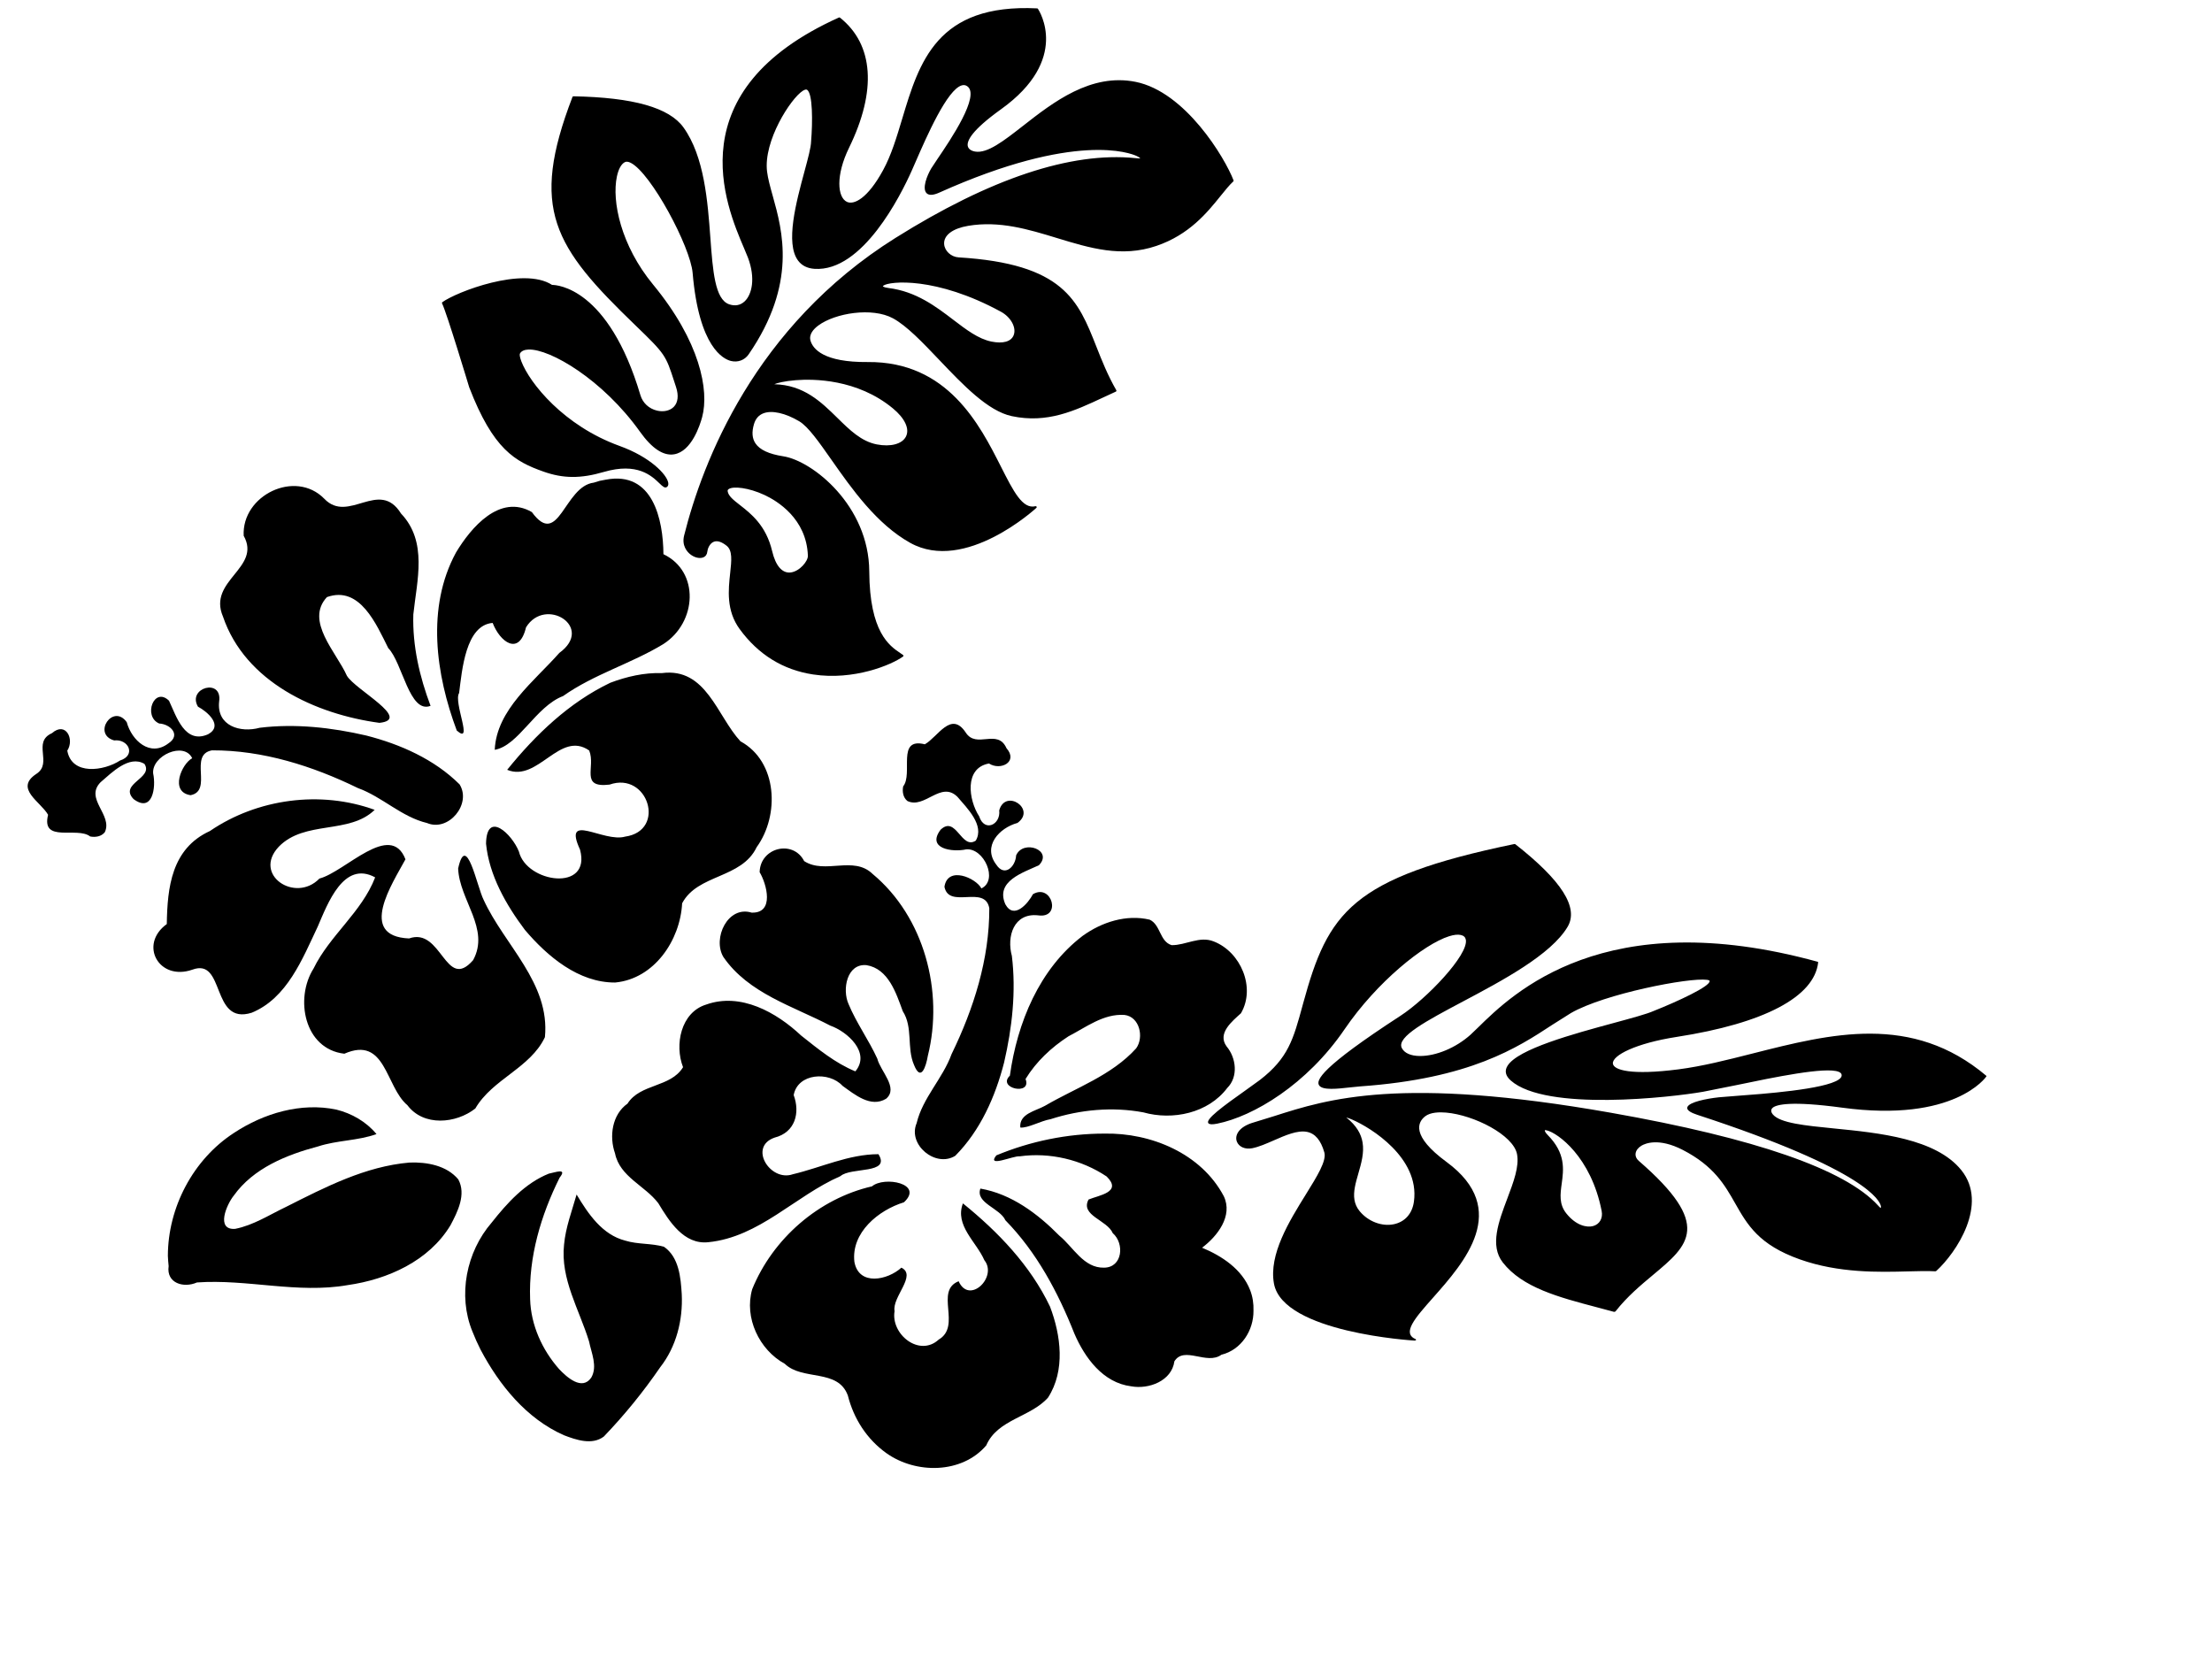 <?xml version="1.0"?><svg width="640" height="480" xmlns="http://www.w3.org/2000/svg">
 <title>hibiscus for my bike</title>

 <g>
  <title>Layer 1</title>
  <g transform="rotate(-9.528, 461.176, 312.375)" id="g4206" fill="#cdde87">
   <g id="g4208" fill="#cdde87">
    <g id="g4214" fill="#cdde87">
     <g id="g4216" fill="#cdde87">
      <path id="path4224" d="m397.177,344.045c3.256,-0.141 5.727,-2.129 6.78,-5.455c0.5,-1.576 0.723,-3.134 0.723,-4.659c0,-11.609 -12.968,-21.294 -15.984,-22.634c0.004,0.005 0.021,0.03 0.021,0.03c2.535,2.814 3.432,5.415 3.432,7.883c0,3.042 -1.362,5.882 -2.699,8.671c-1.206,2.514 -2.366,4.933 -2.366,7.331c0,1.159 0.271,2.312 0.939,3.47c1.933,3.36 5.611,5.515 9.154,5.362m56.75,10.067c1.949,-0.199 3.219,-1.764 3.16,-3.895l0,-0.001c-0.437,-16.003 -8.815,-24.39 -11.816,-25.635c-0.365,-0.151 -0.506,-0.132 -0.507,-0.132c-0.071,0.041 -0.199,0.42 0.571,1.514c4.29,6.102 2.893,10.586 1.662,14.543c-0.916,2.941 -1.781,5.72 -0.109,8.718c2.175,3.915 5.152,5.079 7.039,4.887m-3.899,-112.668c11.511,12.624 15.093,21.147 10.953,26.057c-6.075,7.19 -21.27,12.248 -33.479,16.312c-11.115,3.7 -20.714,6.895 -19.637,10.337c0.491,1.569 2.176,2.683 4.744,3.136c4.619,0.816 10.695,-0.608 15.477,-3.626l2.504,-1.704c11.507,-8.044 42.07,-29.411 100.048,-2.511c0.104,0.048 0.155,0.126 0.134,0.203c-2.74,9.669 -18.349,14.817 -43.954,14.496c-11.975,-0.147 -19.302,2.196 -19.466,4.546c-0.132,1.885 4.615,4.272 18.43,4.795c6.934,0.262 14.207,-0.336 21.905,-0.971c23.31,-1.92 47.414,-3.905 65.622,17.545c0.054,0.062 0.051,0.137 -0.006,0.199c-0.109,0.118 -11.293,11.73 -42.639,2.003c-14.279,-4.432 -18.492,-4.006 -19.732,-3.359c-1.068,0.558 -0.608,1.578 -0.361,1.991c1.686,2.811 8.653,4.703 16.721,6.893c12.747,3.461 28.612,7.768 34.372,17.999c6.199,11.015 -5.369,23.321 -11.943,27.561c-0.098,0.064 -0.25,0.085 -0.385,0.054c-2.149,-0.485 -4.744,-0.85 -7.75,-1.273c-8.343,-1.174 -19.77,-2.782 -30.243,-8.592c-11.056,-6.132 -13.357,-12.43 -15.793,-19.098c-2.096,-5.739 -4.264,-11.674 -12.391,-17.752c-6.257,-4.674 -10.406,-3.642 -11.529,-3.214c-2.151,0.819 -2.828,2.679 -1.543,4.235c18.038,21.851 10.302,26.376 -1.408,33.223c-3.95,2.31 -8.427,4.929 -12.437,8.592c-0.055,0.048 -0.142,0.082 -0.239,0.092c-0.097,0.01 -0.203,-0.005 -0.277,-0.041l-4.596,-2.095c-10.445,-4.717 -20.313,-9.173 -24.719,-17.301c-2.96,-5.459 0.751,-11.842 4.341,-18.012c2.579,-4.433 5.014,-8.619 4.907,-12.255c-0.166,-5.59 -10.34,-13.163 -18.243,-15.213c-1.866,-0.483 -4.45,-0.866 -6.162,0.058c-2.382,1.285 -5.041,4.819 3.92,14.051c16.157,16.649 0.249,29.508 -10.278,38.018c-6.23,5.034 -10.73,8.672 -7.015,11.077c0.112,0.072 0.125,0.181 0.034,0.263c-0.092,0.082 -0.266,0.115 -0.42,0.08c-0.372,-0.084 -37.187,-8.553 -37.392,-22.993c-0.121,-8.588 7.369,-17.102 13.389,-23.942c4.054,-4.608 7.555,-8.587 7.267,-11.086c-0.416,-3.67 -1.729,-5.862 -4.011,-6.703c-2.612,-0.962 -6.272,-0.042 -9.812,0.85c-2.345,0.59 -4.561,1.148 -6.542,1.211c-2.081,0.068 -3.757,-1.015 -4.079,-2.634c-0.376,-1.899 1.27,-4.169 5.775,-4.665c0,-0.001 6.103,-0.814 6.103,-0.814c16.025,-2.317 37.973,-5.491 96.202,15.157c39.968,14.174 64.119,27.367 71.782,39.213c0.274,0.425 0.528,0.81 0.675,0.898c0.003,-0.033 0.074,-0.104 0.124,-0.255c0.001,-0.008 0.021,-0.079 0.021,-0.22c0,-1.499 -2.099,-10.868 -47.991,-34.886c-1.719,-0.899 -2.584,-1.678 -2.584,-2.323c0,-0.156 0.051,-0.305 0.152,-0.445c0.895,-1.242 5.639,-1.429 9.43,-1.211l4.477,0.387c8.437,0.787 25.995,2.428 30.554,0.287c0.642,-0.301 0.983,-0.657 1.045,-1.088c0.061,-0.434 -0.166,-0.802 -0.695,-1.124c-3.487,-2.125 -18.732,-1.53 -29.862,-1.096l-9.778,0.3c-9.305,0.07 -45.799,-1.837 -54.347,-12.424c-1.278,-1.583 -1.359,-3.039 -0.241,-4.327c3.753,-4.326 20.36,-5.967 32.486,-7.165c5.287,-0.522 9.852,-0.973 11.897,-1.514c7.048,-1.514 17.465,-4.327 17.37,-5.894c-0.01,-0.174 -0.375,-0.326 -0.677,-0.423c-4.959,-1.576 -30.011,-0.93 -40.429,2.956c0,0.001 -5.931,2.485 -5.931,2.485c-10.956,4.817 -25.959,11.414 -57.722,8.35l-2.886,-0.193c-3.763,-0.206 -8.029,-0.438 -8.772,-2.052c-0.73,-1.585 1.226,-4.964 26.527,-15.963c8.262,-3.593 22.402,-14.139 22.304,-18.596c-0.017,-0.736 -0.409,-1.25 -1.199,-1.575c-0.814,-0.334 -1.957,-0.404 -3.398,-0.206c-7.544,1.031 -22.801,9.561 -34.298,21.544c-13.367,13.933 -30.17,20.501 -40.896,20.828c-1.396,0.043 -2.199,-0.13 -2.453,-0.528c-0.794,-1.243 4.898,-4.117 12.421,-7.745l4.372,-2.161c9.107,-4.878 11.454,-9.964 15.714,-19.197l0.285,-0.616c11.413,-24.69 19.699,-33.492 67.822,-35.309c0.136,-0.005 0.267,0.037 0.334,0.11" fill="#000000"/>
     </g>
    </g>
   </g>
  </g>
  <g id="g3876" fill="#89a02c">
   <g id="g3878" fill="#89a02c">
    <g id="g3884" fill="#89a02c">
     <g id="g3886" fill="#89a02c">
      <path id="path3894" d="m275.843,92.546c-5.06,-3.859 -10.797,-8.234 -18.794,-9.221c-1.471,-0.182 -1.604,-0.507 -1.605,-0.51l0,-0.003c0,-0.016 0.023,-0.079 0.156,-0.175c1.748,-1.285 15.222,-2.69 34.008,7.561c2.897,1.582 4.543,4.638 3.668,6.812c-0.738,1.835 -3.085,2.497 -6.44,1.815c-3.769,-0.769 -7.28,-3.445 -10.994,-6.278m-45.558,17.451c4.992,-0.394 17.717,-0.39 28.048,8.152c3.51,2.904 4.92,5.964 3.772,8.187c-1.104,2.133 -4.398,3.015 -8.398,2.245c-4.493,-0.864 -7.836,-4.148 -11.375,-7.624c-4.79,-4.705 -9.747,-9.565 -18.311,-9.791c0.788,-0.34 2.874,-0.901 6.264,-1.17m-16.221,36.114c-1.858,-1.448 -3.326,-2.593 -3.529,-3.987c-0.039,-0.255 0.056,-0.451 0.299,-0.618c1.3,-0.897 5.77,-0.426 10.352,1.707c3.646,1.697 12.172,6.807 12.563,17.583c0.054,1.545 -2.377,4.516 -4.964,4.832c-2.458,0.299 -4.368,-1.895 -5.379,-6.179c-1.749,-7.419 -6.138,-10.841 -9.343,-13.338m-54.41,-63.68l-0.007,0l0.007,0zm101.383,-48.068c-1.624,5.411 -3.158,10.524 -5.532,14.879c-4.507,8.267 -8.455,10.101 -10.463,9.161c-2.752,-1.289 -3.297,-7.644 0.622,-15.664c8.056,-16.502 7.124,-29.867 -2.627,-37.632c-0.088,-0.07 -0.21,-0.085 -0.313,-0.038c-46.952,21.139 -32.76,54.321 -27.416,66.813l1.111,2.688c2.234,5.983 1.131,10.642 -0.953,12.607c-1.235,1.163 -2.799,1.459 -4.525,0.856c-4.094,-1.433 -4.703,-9.678 -5.406,-19.224c-0.772,-10.477 -1.735,-23.515 -7.775,-31.93c-4.124,-5.745 -14.538,-8.695 -31.84,-9.017c-0.124,-0.002 -0.238,0.072 -0.28,0.183c-12.5,32.5 -5.363,43.356 18.222,66.096c8.657,8.344 8.753,8.642 11.229,16.277l0.516,1.584c0.799,2.444 0.562,4.476 -0.665,5.721c-1.093,1.108 -2.935,1.526 -4.81,1.09c-2.358,-0.547 -4.166,-2.222 -4.837,-4.479c-9.263,-31.164 -24.211,-31.902 -25.569,-31.903c-8.396,-5.451 -27.748,2.078 -31.741,4.998c-0.109,0.082 -0.145,0.225 -0.084,0.344c1.316,2.592 7.792,24.062 7.857,24.277c6.953,18.041 13.29,21.492 21.486,24.398c5.717,2.029 10.774,2.059 17.46,0.102c9.73,-2.844 13.876,1.154 16.104,3.301c0.915,0.882 1.577,1.52 2.198,1.015c0.223,-0.181 0.461,-0.537 0.338,-1.211c-0.436,-2.396 -5.215,-7.434 -14.084,-10.634c-16.128,-5.828 -25.999,-18.131 -28.432,-24.515c-0.492,-1.29 -0.515,-2.006 -0.373,-2.247c0.412,-0.697 1.231,-1.076 2.436,-1.124c6.223,-0.249 21.518,8.682 32.289,23.794c3.45,4.838 6.769,7.031 9.866,6.516c5.068,-0.843 7.491,-8.465 8.113,-10.78c2.068,-7.702 -0.58,-21.82 -14.212,-38.348c-9.331,-11.32 -11.964,-24.127 -10.461,-31.235c0.453,-2.141 1.261,-3.617 2.276,-4.154c0.446,-0.236 1.032,-0.173 1.742,0.189c5.909,3.009 17.255,24.283 17.898,31.848c1.829,21.584 8.948,24.956 11.087,25.475c2.012,0.488 3.973,-0.247 5.123,-1.915c14.056,-20.461 9.791,-35.733 6.97,-45.837c-0.75,-2.685 -1.397,-5.003 -1.649,-7.072c-1.069,-8.793 6.787,-21.06 10.327,-23.33c0.53,-0.34 0.955,-0.458 1.194,-0.333c1.739,0.908 1.682,9.455 1.221,14.978c-0.025,1.687 -0.907,4.945 -1.926,8.717c-2.367,8.755 -5.611,20.747 -1.821,25.774c1.072,1.422 2.655,2.216 4.703,2.359c13.932,0.974 25.053,-21.431 28.13,-28.322l1.169,-2.664c3.189,-7.318 9.123,-20.939 13.372,-22.102c0.564,-0.154 1.065,-0.075 1.535,0.242c3.907,2.647 -4.873,15.58 -8.624,21.103l-1.776,2.689c-1.266,2.141 -2.67,5.814 -1.36,7.155c0.678,0.693 1.909,0.643 3.661,-0.143c39.59,-17.773 55.449,-11.391 57.127,-10.605c0.733,0.343 0.981,0.579 1.079,0.71c-0.283,0.016 -0.861,-0.04 -1.491,-0.102c-18.603,-1.862 -41.94,5.909 -69.362,23.095c-40.838,25.594 -55.84,64.92 -61.148,86.084c-0.758,3.001 0.943,4.779 1.71,5.403c1.211,0.987 2.742,1.37 3.807,0.951c0.701,-0.275 1.124,-0.872 1.193,-1.68c0.062,-0.708 0.597,-2.333 1.862,-2.841c0.997,-0.4 2.247,-0.019 3.705,1.132c1.756,1.382 1.441,4.269 1.043,7.926c-0.526,4.827 -1.179,10.833 2.744,16.2c5.399,7.392 12.551,11.811 21.258,13.133c11.734,1.781 22.594,-2.726 26.015,-5.186c0.075,-0.054 0.122,-0.134 0.122,-0.222c-0.001,-0.088 -0.041,-0.167 -0.116,-0.22l-0.828,-0.578c-3.096,-2.094 -8.86,-5.995 -8.95,-23.598c-0.095,-19.075 -16.465,-32.014 -24.849,-33.314c-4.187,-0.65 -6.831,-1.878 -8.084,-3.751c-0.966,-1.444 -1.102,-3.271 -0.418,-5.584c0.462,-1.566 1.397,-2.619 2.777,-3.13c2.458,-0.908 6.3,-0.044 10.284,2.313c2.602,1.538 5.713,5.975 9.316,11.113c5.833,8.317 13.09,18.669 22.838,24.085c15.895,8.836 36.296,-9.952 36.5,-10.143c0.095,-0.088 0.116,-0.227 0.05,-0.336c-0.066,-0.111 -0.201,-0.165 -0.33,-0.133c-3.724,0.924 -6.35,-4.266 -9.987,-11.447c-6.145,-12.138 -15.432,-30.479 -38.544,-30.265c-12.783,0.12 -15.854,-3.809 -16.548,-6.161c-0.545,-1.858 0.92,-3.42 2.244,-4.403c4.874,-3.619 15.604,-5.356 21.617,-2.084c3.989,2.17 8.541,6.952 13.361,12.016c6.936,7.286 14.107,14.822 21.014,16.285c10.256,2.175 18.122,-1.509 26.448,-5.406l3.661,-1.692c0.07,-0.034 0.127,-0.094 0.152,-0.168c0.023,-0.073 0.016,-0.152 -0.021,-0.219c-2.516,-4.385 -4.176,-8.588 -5.781,-12.651c-5.283,-13.38 -9.456,-23.948 -39.852,-25.8c-2.191,-0.134 -4.068,-1.874 -4.186,-3.881c-0.148,-2.526 2.457,-4.488 6.966,-5.248c9.076,-1.527 17.492,1.041 25.63,3.522c9.629,2.938 18.725,5.712 28.803,2.295c9.532,-3.232 14.742,-9.695 18.546,-14.412c1.368,-1.697 2.549,-3.162 3.724,-4.259c0.083,-0.077 0.11,-0.193 0.07,-0.296c-2.536,-6.603 -13.967,-25.626 -28.337,-28.503c-12.972,-2.595 -23.868,5.917 -32.622,12.758c-5.526,4.316 -10.297,8.044 -13.856,7.405c-0.534,-0.096 -1.806,-0.436 -2.073,-1.519c-0.365,-1.484 1.008,-4.549 9.617,-10.722c20.074,-14.395 11.064,-28.462 10.67,-29.053c-0.05,-0.077 -0.137,-0.125 -0.232,-0.13c-29.021,-1.428 -34.112,15.537 -39.039,31.944" fill="#000000"/>
     </g>
    </g>
   </g>
  </g>
  <path id="path7488" d="m117.878,319.775c-6.396,-5.367 -6.212,-20.184 -18.247,-14.902c-11.62,-1.339 -14.398,-15.965 -8.912,-24.642c4.693,-9.621 13.936,-16.288 17.824,-26.38c-9.149,-4.994 -13.784,7.712 -16.602,14.218c-4.447,9.374 -8.861,20.737 -19.128,24.948c-11.859,3.709 -7.56,-16.039 -17.162,-12.461c-9.686,3.379 -15.579,-7.279 -7.393,-13.2c0.17,-10.565 1.349,-21.829 12.465,-26.909c13.734,-9.376 32.028,-11.83 47.682,-6.132c-7.358,7.179 -20.234,2.945 -27.737,10.656c-7.696,8.136 4.777,16.425 11.758,9.221c7.483,-1.968 20.561,-16.731 24.885,-5.568c-3.756,6.963 -13.947,22.257 1.045,22.899c9.471,-3.374 10.522,15.494 18.531,6.277c4.961,-9.088 -3.966,-17.339 -4.332,-26.511c2.362,-10.832 5.442,5.206 7.356,9.026c5.984,13.102 19.301,24.098 17.751,39.774c-4.247,8.967 -15.14,12.055 -20.141,20.634c-5.577,4.395 -14.981,5.266 -19.643,-0.949l0,0zm-8.094,-110.632c-18.518,-2.497 -38.839,-11.841 -45.268,-30.745c-4.513,-10.497 11.229,-14.01 5.99,-23.387c-0.606,-11.696 14.925,-19.286 23.316,-10.715c7.01,7.369 15.882,-5.905 22.201,4.279c7.775,8.169 4.605,19.364 3.565,29.19c-0.278,9.052 1.803,18.028 4.986,26.455c-6.126,2.393 -8.114,-12.508 -12.238,-16.699c-3.412,-6.788 -8.178,-18.182 -17.745,-14.762c-6.43,6.921 2.78,15.992 5.777,22.762c2.461,4.091 18.947,12.609 9.418,13.621l0,0l-0,0zm66.795,-11.599c-11.902,5.689 -21.627,15.021 -29.839,25.187c8.921,3.696 15.224,-11.521 23.733,-5.587c1.961,4.824 -2.806,10.901 5.887,9.867c11.127,-3.905 16.527,13.337 4.517,15.048c-6.272,1.809 -18.161,-7.345 -13.061,3.756c3.359,12.344 -15.473,9.676 -17.68,0.567c-1.998,-5.067 -9.334,-12.035 -9.51,-2.295c0.888,9.141 5.784,17.695 11.237,24.954c6.525,7.69 15.535,15.285 26.116,15.234c11.329,-1.065 18.831,-12.231 19.384,-22.927c4.483,-8.504 17.198,-7.078 21.565,-16.238c6.678,-9.184 6.09,-24.774 -4.699,-30.63c-6.812,-7.395 -9.901,-21.412 -22.727,-19.731c-5.105,-0.168 -10.17,1.001 -14.923,2.795l-0,0zm-4.772,-57.903c-8.585,1.046 -10.142,19.214 -17.926,8.518c-9.297,-5.365 -17.647,4.512 -21.964,11.731c-8.615,15.887 -5.83,35.262 0.24,51.477c4.935,4.339 -1.032,-8.186 0.68,-10.858c0.843,-6.578 1.863,-19.643 9.703,-20.278c2.096,5.466 7.636,9.736 9.654,1.282c5.533,-9.038 19.943,-0.103 9.633,7.401c-7.265,8.236 -18.161,16.39 -18.686,28.03c6.906,-1.196 11.854,-12.544 19.764,-15.548c8.969,-6.345 19.735,-9.391 29.023,-15.045c9.744,-6.264 10.563,-20.991 0.024,-26.006c-0.078,-10.108 -3.08,-24.121 -16.619,-21.572l-1.793,0.339l-1.733,0.53l0,0l-0,0z" fill="#000000"/>
  <path d="m26.088,242.016c-3.718,-2.96 -14.254,2.03 -12.175,-6.266c-2.135,-3.793 -9.836,-7.593 -3.397,-11.839c4.827,-3.111 -1.304,-9.181 4.52,-11.786c3.992,-3.497 6.582,1.763 4.431,5.059c1.297,7.266 10.616,5.888 15.278,2.849c4.701,-1.52 2.442,-6.287 -1.715,-5.807c-6.4,-1.806 -0.358,-10.814 3.633,-5.287c1.46,5.341 6.772,10.183 12.069,6.136c3.696,-2.416 0.571,-5.577 -2.677,-5.742c-4.737,-2.049 -1.504,-10.816 2.848,-6.594c2.142,4.58 4.589,12.664 11.296,9.712c4.567,-2.503 -0.286,-6.603 -2.919,-7.985c-3.219,-5.494 7.153,-8.396 6.12,-1.472c-0.757,7.027 6.104,9.115 11.736,7.572c10.294,-1.257 20.781,-0.082 30.847,2.248c9.882,2.533 19.69,6.876 26.989,14.131c3.532,5.664 -3.172,13.827 -9.434,11.177c-7.4,-1.773 -12.913,-7.56 -19.994,-10.117c-13.128,-6.392 -27.48,-10.956 -42.202,-10.91c-6.894,1.249 0.362,11.695 -6.202,12.977c-6.135,-0.909 -2.58,-9.072 0.468,-10.696c-2.368,-4.955 -11.774,-0.724 -11.295,4.41c0.879,3.974 -0.171,11.552 -5.688,7.399c-4.272,-4.504 5.912,-5.994 3.163,-10.174c-4.433,-2.616 -9.443,2.545 -12.683,5.307c-4.734,4.802 3.597,9.451 1.221,14.461c-1.008,1.272 -2.727,1.531 -4.239,1.237z" id="path7490" fill="#000000"/>
  <path d="m181.556,319.313c3.686,-5.841 12.468,-4.615 16.073,-10.544c-2.511,-6.452 -0.657,-15.862 6.688,-18.116c9.966,-3.566 20.311,2.23 27.445,8.937c4.922,3.895 9.852,7.983 15.718,10.387c4.513,-5.38 -2.288,-11.495 -7.254,-13.235c-10.806,-5.652 -23.695,-9.318 -30.94,-19.871c-3.186,-5.389 1.283,-14.941 8.18,-12.821c6.727,0.238 4.329,-8.353 2.32,-11.698c0.155,-7.141 9.673,-9.507 12.884,-3.207c6.036,3.915 14.293,-1.664 19.799,3.711c14.956,12.432 20.625,34.038 15.984,52.616c-0.516,3.082 -1.985,7.679 -3.993,2.66c-2.166,-4.95 -0.242,-10.868 -3.262,-15.563c-1.921,-5.24 -4.164,-12.298 -10.509,-13.323c-5.69,-0.516 -7.066,7.074 -5.175,11.26c2.275,5.488 5.833,10.365 8.313,15.781c0.911,3.669 6.236,8.496 2.55,11.611c-4.44,2.703 -9.095,-1.22 -12.614,-3.742c-3.869,-4.235 -12.949,-3.688 -14.126,2.684c1.9,5.104 0.464,10.801 -5.519,12.304c-7.694,2.658 -1.274,12.87 5.256,10.607c8.214,-1.949 16.181,-5.799 24.786,-5.811c3.674,5.866 -7.982,3.653 -10.993,6.353c-13.078,5.691 -23.451,17.646 -38.251,19.117c-7.033,0.755 -11.297,-6.047 -14.437,-11.266c-3.833,-5.1 -11.158,-7.63 -12.533,-14.439c-1.735,-4.897 -0.868,-11.227 3.609,-14.391l-0,0zm110.633,-8.094c2.125,-15.273 8.491,-30.859 21.054,-40.446c5.507,-3.975 12.643,-6.289 19.402,-4.682c3.179,1.484 2.859,6.32 6.347,7.371c4.063,0.06 8.077,-2.736 12.162,-1.08c7.815,3.021 12.232,13.348 7.891,20.789c-2.506,2.287 -6.927,5.789 -4.162,9.574c2.795,3.314 3.459,8.797 0.196,12.043c-5.5,7.285 -15.771,9.449 -24.275,7.053c-8.934,-1.662 -18.21,-0.815 -26.832,1.968c-2.854,0.482 -6.539,2.63 -8.771,2.422c-0.367,-4.022 4.424,-4.766 7.132,-6.287c8.957,-5.229 19.281,-8.749 26.396,-16.627c2.327,-3.221 0.994,-9.172 -3.395,-9.665c-6.06,-0.406 -11.098,3.562 -16.205,6.192c-4.929,3.19 -9.33,7.315 -12.407,12.345c1.907,4.921 -8.374,2.695 -4.532,-0.97l0,0zm11.599,66.795c-5.684,-11.905 -15.025,-21.623 -25.187,-29.839c-2.424,6.394 3.906,11.128 6.202,16.434c3.917,4.855 -4.364,12.973 -7.442,6.094c-7.061,2.807 0.95,12.934 -5.767,16.882c-5.597,5.144 -13.906,-1.544 -12.767,-8.243c-0.758,-4.093 6.538,-10.345 1.97,-12.568c-3.947,3.604 -12.308,5.411 -13.596,-1.683c-0.976,-8.479 6.965,-14.959 14.34,-17.232c5.869,-5.445 -5.753,-7.613 -9.247,-4.614c-15.422,3.558 -28.707,15.138 -34.654,29.749c-2.388,8.242 2.011,17.552 9.431,21.602c5.125,4.979 15.377,1.311 18.238,9.165c1.704,6.739 5.489,12.627 11.162,16.69c8.507,6.045 21.805,6.024 28.882,-2.251c3.267,-7.572 12.84,-8.137 17.876,-13.834c5.067,-7.839 3.722,-18.073 0.56,-26.352l0,-0zm57.902,-4.773c-2.358,-6.037 -8.138,-9.843 -13.895,-12.24c4.405,-3.293 9.007,-9.195 6.286,-14.901c-6.53,-12.366 -21.062,-18.389 -34.558,-18.114c-10.684,-0.001 -21.405,2.206 -31.254,6.298c-2.949,3.691 4.976,0.037 6.747,0.28c8.723,-1.218 17.892,0.957 25.171,5.829c4.623,4.552 -2.21,5.408 -5.235,6.669c-2.473,4.636 5.386,5.91 7.003,9.723c3.446,2.99 2.854,9.928 -2.495,9.989c-5.927,0.156 -8.907,-5.939 -12.944,-9.247c-6.272,-6.354 -13.864,-12.077 -22.862,-13.633c-1.49,4.199 5.659,5.629 7.233,9.159c9.05,9.252 15.226,20.837 19.954,32.779c3.022,7.017 8.29,14.252 16.445,15.269c5.105,0.933 11.726,-1.545 12.504,-7.237c2.84,-4.534 9.371,1.194 13.605,-1.897c5.742,-1.406 9.351,-7.028 9.276,-12.759c0.073,-2.027 -0.234,-4.077 -0.98,-5.967l0,0z" id="path6656" fill="#000000"/>
  <path id="path6658" d="m261.314,227.523c2.96,-3.717 -2.03,-14.254 6.266,-12.175c3.793,-2.135 7.593,-9.837 11.839,-3.397c3.111,4.827 9.181,-1.304 11.786,4.52c3.497,3.992 -1.763,6.582 -5.059,4.431c-7.266,1.297 -5.888,10.617 -2.849,15.278c1.52,4.701 6.287,2.442 5.807,-1.715c1.806,-6.4 10.814,-0.358 5.287,3.633c-5.341,1.46 -10.183,6.772 -6.136,12.069c2.416,3.696 5.577,0.571 5.742,-2.677c2.049,-4.737 10.816,-1.504 6.594,2.848c-4.58,2.142 -12.664,4.589 -9.712,11.296c2.503,4.567 6.603,-0.286 7.985,-2.919c5.494,-3.219 8.396,7.153 1.472,6.12c-7.027,-0.757 -9.115,6.104 -7.572,11.736c1.257,10.294 0.082,20.781 -2.248,30.847c-2.533,9.882 -6.876,19.69 -14.131,26.989c-5.664,3.532 -13.827,-3.172 -11.177,-9.434c1.773,-7.4 7.56,-12.913 10.117,-19.994c6.392,-13.128 10.957,-27.48 10.91,-42.202c-1.249,-6.894 -11.695,0.362 -12.977,-6.202c0.909,-6.135 9.072,-2.58 10.696,0.468c4.955,-2.369 0.724,-11.774 -4.41,-11.295c-3.974,0.879 -11.552,-0.171 -7.399,-5.688c4.504,-4.272 5.994,5.912 10.174,3.163c2.616,-4.433 -2.546,-9.442 -5.307,-12.682c-4.802,-4.734 -9.451,3.597 -14.461,1.221c-1.272,-1.008 -1.531,-2.727 -1.237,-4.239z" fill="#000000"/>
  <path transform="rotate(61.372, 124.162, 370.039)" d="m143.489,366.331c-11.232,-1.252 -21.031,-9.487 -24.965,-19.972c-2.841,-6.676 -5.385,-13.948 -4.517,-21.299c0.571,-1.764 1.062,-5.665 2.527,-2.189c6.947,9.951 15.818,18.879 26.772,24.327c6.668,3.391 14.514,3.97 21.749,2.332c3.118,-0.82 8.779,-2.77 6.636,-6.993c-1.97,-3.205 -6.214,-3.438 -9.507,-4.451c-9.417,-1.94 -19.828,-1.342 -28.055,-7.082c-4.155,-2.794 -7.42,-6.637 -10.967,-10.119c6.496,-0.271 13.764,-0.911 18.468,-5.981c2.728,-2.652 4.238,-6.271 6.914,-8.966c4.726,-2.38 10.129,0.006 14.52,2.065c6.729,3.266 12.552,8.629 15.542,15.565c3.91,7.697 7.19,15.719 9.796,23.948c0.631,4.214 -2.972,7.493 -5.886,9.972c-9.397,7.205 -21.668,9.448 -33.266,9.293c-1.927,-0.058 -3.85,-0.207 -5.762,-0.452l0,0zm-61.413,66.855c-12.294,-6.732 -20.997,-19.805 -22.057,-33.836c-0.859,-10.243 1.48,-21.275 8.275,-29.224c3.107,-3.393 7.243,-5.918 11.784,-6.797c-0.904,5.723 -3.914,10.845 -4.966,16.543c-2.252,9.195 -3.453,19.458 0.818,28.263c1.241,2.98 6.224,9.41 8.614,4.244c1.629,-5.145 1.181,-10.681 1.481,-16.017c0.413,-12.619 0.688,-25.735 5.858,-37.477c2.239,-4.49 5.886,-9.041 11.044,-10.052c4.927,0.03 8.111,4.632 10.559,8.345c6.096,10.428 5.05,23.456 0.949,34.399c-4.716,13.952 -15.51,24.657 -21.567,37.913c-0.353,4.21 -4.077,7.929 -8.083,4.922c-0.918,-0.374 -1.816,-0.795 -2.709,-1.225l0,-0z" id="path6662" fill="#000000"/>
 </g>
</svg>